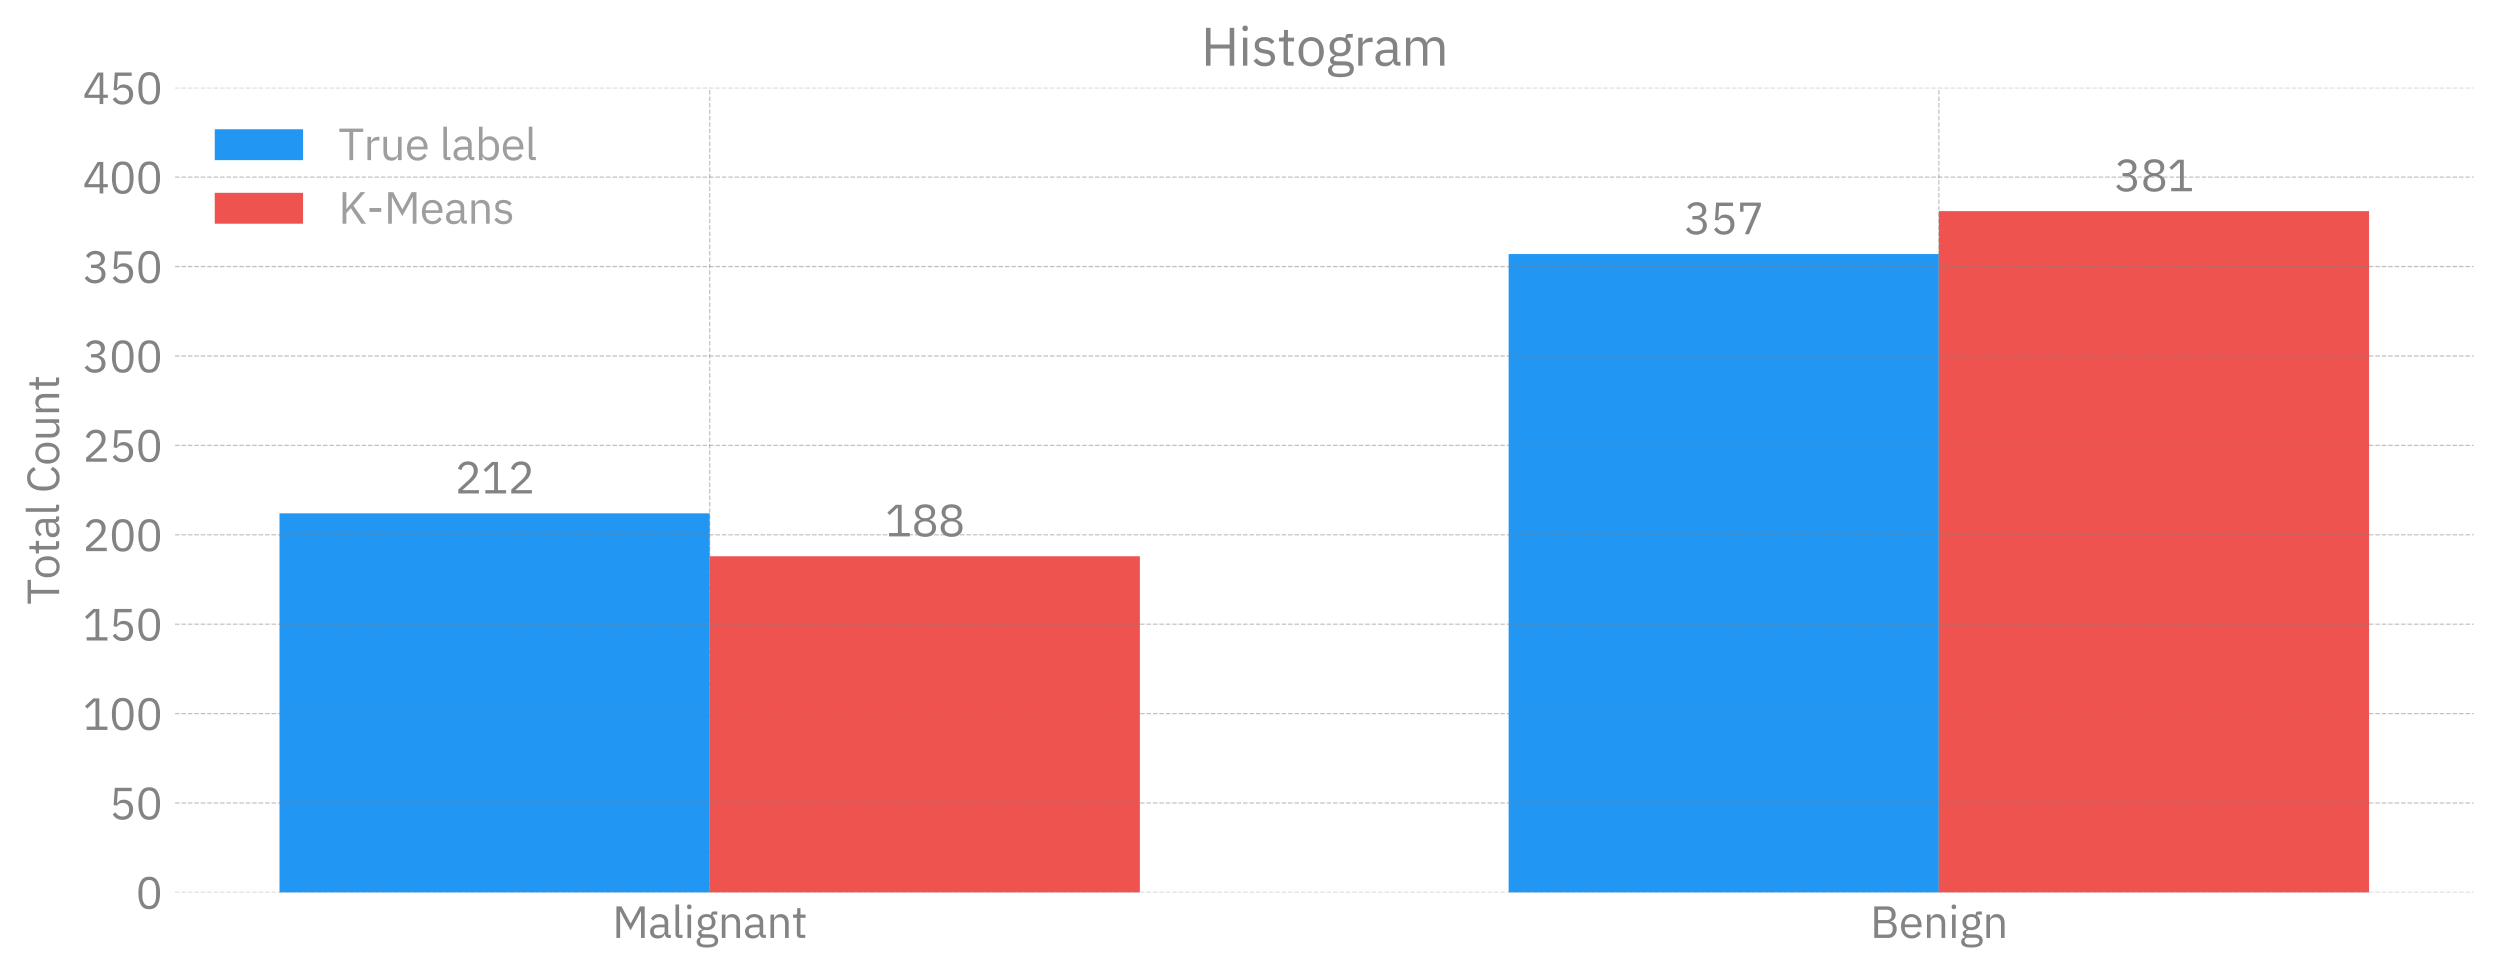<?xml version="1.0" encoding="utf-8" standalone="no"?>
<!DOCTYPE svg PUBLIC "-//W3C//DTD SVG 1.1//EN"
  "http://www.w3.org/Graphics/SVG/1.1/DTD/svg11.dtd">
<svg xmlns:xlink="http://www.w3.org/1999/xlink" width="679.62pt" height="264.72pt" viewBox="0 0 679.62 264.72" xmlns="http://www.w3.org/2000/svg" version="1.1">
 <defs>
  <style type="text/css">*{stroke-linejoin: round; stroke-linecap: butt}</style>
 </defs>
 <g id="figure_1">
  <g id="patch_1">
   <path d="M 0 264.72 
L 679.62 264.72 
L 679.62 0 
L 0 0 
L 0 264.72 
z
" style="fill: none"/>
  </g>
  <g id="axes_1">
   <g id="patch_2">
    <path d="M 47.58 242.596 
L 672.42 242.596 
L 672.42 23.856 
L 47.58 23.856 
L 47.58 242.596 
z
" style="fill: none"/>
   </g>
   <g id="patch_3">
    <path d="M 75.982 242.596 
L 192.93 242.596 
L 192.93 139.545 
L 75.982 139.545 
z
" clip-path="url(#p0b6fec897f)" style="fill: #2196f3"/>
   </g>
   <g id="patch_4">
    <path d="M 410.121 242.596 
L 527.07 242.596 
L 527.07 69.062 
L 410.121 69.062 
z
" clip-path="url(#p0b6fec897f)" style="fill: #2196f3"/>
   </g>
   <g id="patch_5">
    <path d="M 192.93 242.596 
L 309.879 242.596 
L 309.879 151.211 
L 192.93 151.211 
z
" clip-path="url(#p0b6fec897f)" style="fill: #ef5350"/>
   </g>
   <g id="patch_6">
    <path d="M 527.07 242.596 
L 644.018 242.596 
L 644.018 57.396 
L 527.07 57.396 
z
" clip-path="url(#p0b6fec897f)" style="fill: #ef5350"/>
   </g>
   <g id="matplotlib.axis_1">
    <g id="xtick_1">
     <g id="line2d_1">
      <path d="M 192.93 242.596 
L 192.93 23.856 
" clip-path="url(#p0b6fec897f)" style="fill: none; stroke-dasharray: 1.221,0.528; stroke-dashoffset: 0; stroke: #838383; stroke-opacity: 0.5; stroke-width: 0.33"/>
     </g>
     <g id="line2d_2"/>
     <g id="text_1">
      <!-- Malignant -->
      <g style="fill: #838383" transform="translate(166.428 254.976) scale(0.12 -0.12)">
       <defs>
        <path id="IBMPlexSans-Regular-4d" d="M 4077 3763 
L 4045 3763 
L 3667 3014 
L 2598 1069 
L 1530 3014 
L 1152 3763 
L 1120 3763 
L 1120 0 
L 595 0 
L 595 4467 
L 1312 4467 
L 2592 2061 
L 2624 2061 
L 3910 4467 
L 4602 4467 
L 4602 0 
L 4077 0 
L 4077 3763 
z
" transform="scale(0.016)"/>
        <path id="IBMPlexSans-Regular-61" d="M 2944 0 
Q 2656 0 2531 153 
Q 2406 307 2374 538 
L 2342 538 
Q 2234 230 1984 76 
Q 1734 -77 1389 -77 
Q 864 -77 573 192 
Q 282 461 282 922 
Q 282 1389 624 1638 
Q 966 1888 1690 1888 
L 2342 1888 
L 2342 2214 
Q 2342 2566 2150 2752 
Q 1958 2938 1562 2938 
Q 1261 2938 1059 2803 
Q 858 2669 723 2445 
L 416 2733 
Q 550 3002 844 3190 
Q 1139 3379 1587 3379 
Q 2189 3379 2521 3084 
Q 2854 2790 2854 2266 
L 2854 448 
L 3232 448 
L 3232 0 
L 2944 0 
z
M 1472 358 
Q 1664 358 1824 403 
Q 1984 448 2099 531 
Q 2214 614 2278 723 
Q 2342 832 2342 960 
L 2342 1504 
L 1664 1504 
Q 1222 1504 1020 1376 
Q 819 1248 819 1005 
L 819 870 
Q 819 627 995 492 
Q 1171 358 1472 358 
z
" transform="scale(0.016)"/>
        <path id="IBMPlexSans-Regular-6c" d="M 1088 0 
Q 819 0 681 150 
Q 544 301 544 531 
L 544 4736 
L 1056 4736 
L 1056 448 
L 1542 448 
L 1542 0 
L 1088 0 
z
" transform="scale(0.016)"/>
        <path id="IBMPlexSans-Regular-69" d="M 800 4077 
Q 634 4077 560 4157 
Q 486 4237 486 4365 
L 486 4448 
Q 486 4576 560 4656 
Q 634 4736 800 4736 
Q 966 4736 1040 4656 
Q 1114 4576 1114 4448 
L 1114 4365 
Q 1114 4237 1040 4157 
Q 966 4077 800 4077 
z
M 544 3302 
L 1056 3302 
L 1056 0 
L 544 0 
L 544 3302 
z
" transform="scale(0.016)"/>
        <path id="IBMPlexSans-Regular-67" d="M 3328 -365 
Q 3328 -877 2928 -1117 
Q 2528 -1357 1728 -1357 
Q 954 -1357 614 -1145 
Q 275 -934 275 -544 
Q 275 -275 416 -124 
Q 557 26 800 96 
L 800 166 
Q 506 307 506 627 
Q 506 877 666 1008 
Q 826 1139 1075 1203 
L 1075 1229 
Q 781 1370 617 1632 
Q 454 1894 454 2240 
Q 454 2490 544 2701 
Q 634 2912 797 3062 
Q 960 3213 1187 3296 
Q 1414 3379 1696 3379 
Q 2048 3379 2323 3251 
L 2323 3309 
Q 2323 3501 2412 3625 
Q 2502 3750 2707 3750 
L 3200 3750 
L 3200 3302 
L 2573 3302 
L 2573 3091 
Q 2752 2938 2851 2723 
Q 2950 2509 2950 2240 
Q 2950 1990 2860 1779 
Q 2771 1568 2608 1417 
Q 2445 1267 2214 1184 
Q 1984 1101 1702 1101 
Q 1542 1101 1382 1133 
Q 1216 1088 1081 1001 
Q 947 915 947 762 
Q 947 614 1088 563 
Q 1229 512 1453 512 
L 2157 512 
Q 2771 512 3049 278 
Q 3328 45 3328 -365 
z
M 2848 -403 
Q 2848 -205 2697 -86 
Q 2547 32 2163 32 
L 1062 32 
Q 755 -109 755 -416 
Q 755 -634 918 -787 
Q 1082 -941 1472 -941 
L 1946 -941 
Q 2374 -941 2611 -806 
Q 2848 -672 2848 -403 
z
M 1702 1510 
Q 2029 1510 2221 1667 
Q 2413 1824 2413 2150 
L 2413 2330 
Q 2413 2656 2221 2813 
Q 2029 2970 1702 2970 
Q 1376 2970 1184 2813 
Q 992 2656 992 2330 
L 992 2150 
Q 992 1824 1184 1667 
Q 1376 1510 1702 1510 
z
" transform="scale(0.016)"/>
        <path id="IBMPlexSans-Regular-6e" d="M 544 0 
L 544 3302 
L 1056 3302 
L 1056 2765 
L 1082 2765 
Q 1203 3046 1424 3212 
Q 1645 3379 2016 3379 
Q 2528 3379 2825 3049 
Q 3123 2720 3123 2118 
L 3123 0 
L 2611 0 
L 2611 2029 
Q 2611 2918 1862 2918 
Q 1709 2918 1565 2880 
Q 1421 2842 1305 2765 
Q 1190 2688 1123 2569 
Q 1056 2451 1056 2291 
L 1056 0 
L 544 0 
z
" transform="scale(0.016)"/>
        <path id="IBMPlexSans-Regular-74" d="M 1274 0 
Q 1005 0 867 150 
Q 730 301 730 544 
L 730 2854 
L 186 2854 
L 186 3302 
L 493 3302 
Q 659 3302 720 3369 
Q 781 3437 781 3603 
L 781 4218 
L 1242 4218 
L 1242 3302 
L 1965 3302 
L 1965 2854 
L 1242 2854 
L 1242 448 
L 1914 448 
L 1914 0 
L 1274 0 
z
" transform="scale(0.016)"/>
       </defs>
       <use xlink:href="#IBMPlexSans-Regular-4d"/>
       <use xlink:href="#IBMPlexSans-Regular-61" transform="translate(81.2 0)"/>
       <use xlink:href="#IBMPlexSans-Regular-6c" transform="translate(134.6 0)"/>
       <use xlink:href="#IBMPlexSans-Regular-69" transform="translate(161.8 0)"/>
       <use xlink:href="#IBMPlexSans-Regular-67" transform="translate(186.8 0)"/>
       <use xlink:href="#IBMPlexSans-Regular-6e" transform="translate(239.6 0)"/>
       <use xlink:href="#IBMPlexSans-Regular-61" transform="translate(296.4 0)"/>
       <use xlink:href="#IBMPlexSans-Regular-6e" transform="translate(349.8 0)"/>
       <use xlink:href="#IBMPlexSans-Regular-74" transform="translate(406.6 0)"/>
      </g>
     </g>
    </g>
    <g id="xtick_2">
     <g id="line2d_3">
      <path d="M 527.07 242.596 
L 527.07 23.856 
" clip-path="url(#p0b6fec897f)" style="fill: none; stroke-dasharray: 1.221,0.528; stroke-dashoffset: 0; stroke: #838383; stroke-opacity: 0.5; stroke-width: 0.33"/>
     </g>
     <g id="line2d_4"/>
     <g id="text_2">
      <!-- Benign -->
      <g style="fill: #838383" transform="translate(508.374 254.976) scale(0.12 -0.12)">
       <defs>
        <path id="IBMPlexSans-Regular-42" d="M 595 4467 
L 2432 4467 
Q 2989 4467 3305 4153 
Q 3622 3840 3622 3315 
Q 3622 3066 3552 2893 
Q 3482 2720 3373 2608 
Q 3264 2496 3136 2441 
Q 3008 2387 2899 2368 
L 2899 2330 
Q 3021 2323 3171 2265 
Q 3322 2208 3456 2083 
Q 3590 1958 3683 1763 
Q 3776 1568 3776 1293 
Q 3776 1018 3689 781 
Q 3603 544 3449 371 
Q 3296 198 3085 99 
Q 2874 0 2624 0 
L 595 0 
L 595 4467 
z
M 1133 474 
L 2458 474 
Q 2803 474 3001 650 
Q 3200 826 3200 1165 
L 3200 1382 
Q 3200 1722 3001 1898 
Q 2803 2074 2458 2074 
L 1133 2074 
L 1133 474 
z
M 1133 2534 
L 2368 2534 
Q 2688 2534 2867 2694 
Q 3046 2854 3046 3155 
L 3046 3373 
Q 3046 3674 2867 3834 
Q 2688 3994 2368 3994 
L 1133 3994 
L 1133 2534 
z
" transform="scale(0.016)"/>
        <path id="IBMPlexSans-Regular-65" d="M 1786 -77 
Q 1446 -77 1174 44 
Q 902 166 707 393 
Q 512 621 406 937 
Q 301 1254 301 1651 
Q 301 2042 406 2362 
Q 512 2682 707 2909 
Q 902 3136 1174 3257 
Q 1446 3379 1786 3379 
Q 2118 3379 2380 3257 
Q 2643 3136 2828 2921 
Q 3014 2707 3113 2412 
Q 3213 2118 3213 1766 
L 3213 1523 
L 838 1523 
L 838 1370 
Q 838 1158 905 976 
Q 973 794 1097 659 
Q 1222 525 1404 448 
Q 1587 371 1818 371 
Q 2131 371 2364 518 
Q 2598 666 2726 941 
L 3091 678 
Q 2931 339 2592 131 
Q 2253 -77 1786 -77 
z
M 1786 2950 
Q 1574 2950 1401 2876 
Q 1229 2803 1104 2668 
Q 979 2534 908 2352 
Q 838 2170 838 1952 
L 838 1907 
L 2662 1907 
L 2662 1978 
Q 2662 2419 2422 2684 
Q 2182 2950 1786 2950 
z
" transform="scale(0.016)"/>
       </defs>
       <use xlink:href="#IBMPlexSans-Regular-42"/>
       <use xlink:href="#IBMPlexSans-Regular-65" transform="translate(65.3 0)"/>
       <use xlink:href="#IBMPlexSans-Regular-6e" transform="translate(120.2 0)"/>
       <use xlink:href="#IBMPlexSans-Regular-69" transform="translate(177 0)"/>
       <use xlink:href="#IBMPlexSans-Regular-67" transform="translate(202 0)"/>
       <use xlink:href="#IBMPlexSans-Regular-6e" transform="translate(254.8 0)"/>
      </g>
     </g>
    </g>
   </g>
   <g id="matplotlib.axis_2">
    <g id="ytick_1">
     <g id="line2d_5">
      <path d="M 47.58 242.596 
L 672.42 242.596 
" clip-path="url(#p0b6fec897f)" style="fill: none; stroke-dasharray: 1.221,0.528; stroke-dashoffset: 0; stroke: #838383; stroke-opacity: 0.5; stroke-width: 0.33"/>
     </g>
     <g id="line2d_6"/>
     <g id="text_3">
      <!-- 0 -->
      <g style="fill: #838383" transform="translate(36.88 247.036) scale(0.12 -0.12)">
       <defs>
        <path id="IBMPlexSans-Regular-30" d="M 1920 -77 
Q 1120 -77 752 531 
Q 384 1139 384 2234 
Q 384 3328 752 3936 
Q 1120 4544 1920 4544 
Q 2720 4544 3088 3936 
Q 3456 3328 3456 2234 
Q 3456 1139 3088 531 
Q 2720 -77 1920 -77 
z
M 1920 390 
Q 2182 390 2368 499 
Q 2554 608 2669 806 
Q 2784 1005 2838 1273 
Q 2893 1542 2893 1869 
L 2893 2598 
Q 2893 2925 2838 3193 
Q 2784 3462 2669 3660 
Q 2554 3859 2368 3968 
Q 2182 4077 1920 4077 
Q 1658 4077 1472 3968 
Q 1286 3859 1171 3660 
Q 1056 3462 1001 3193 
Q 947 2925 947 2598 
L 947 1869 
Q 947 1542 1001 1273 
Q 1056 1005 1171 806 
Q 1286 608 1472 499 
Q 1658 390 1920 390 
z
" transform="scale(0.016)"/>
       </defs>
       <use xlink:href="#IBMPlexSans-Regular-30"/>
      </g>
     </g>
    </g>
    <g id="ytick_2">
     <g id="line2d_7">
      <path d="M 47.58 218.292 
L 672.42 218.292 
" clip-path="url(#p0b6fec897f)" style="fill: none; stroke-dasharray: 1.221,0.528; stroke-dashoffset: 0; stroke: #838383; stroke-opacity: 0.5; stroke-width: 0.33"/>
     </g>
     <g id="line2d_8"/>
     <g id="text_4">
      <!-- 50 -->
      <g style="fill: #838383" transform="translate(29.68 222.732) scale(0.12 -0.12)">
       <defs>
        <path id="IBMPlexSans-Regular-35" d="M 3187 3994 
L 1229 3994 
L 1101 2291 
L 1146 2291 
Q 1306 2515 1507 2649 
Q 1709 2784 2061 2784 
Q 2349 2784 2592 2688 
Q 2835 2592 3014 2416 
Q 3194 2240 3293 1984 
Q 3392 1728 3392 1402 
Q 3392 1075 3289 803 
Q 3187 531 2992 336 
Q 2797 141 2518 32 
Q 2240 -77 1888 -77 
Q 1606 -77 1392 -13 
Q 1178 51 1011 160 
Q 845 269 720 403 
Q 595 538 493 685 
L 896 992 
Q 979 858 1072 749 
Q 1165 640 1277 563 
Q 1389 486 1536 444 
Q 1683 403 1888 403 
Q 2349 403 2585 646 
Q 2822 890 2822 1331 
L 2822 1395 
Q 2822 1837 2585 2080 
Q 2349 2323 1888 2323 
Q 1581 2323 1405 2211 
Q 1229 2099 1088 1946 
L 634 2010 
L 794 4467 
L 3187 4467 
L 3187 3994 
z
" transform="scale(0.016)"/>
       </defs>
       <use xlink:href="#IBMPlexSans-Regular-35"/>
       <use xlink:href="#IBMPlexSans-Regular-30" transform="translate(60 0)"/>
      </g>
     </g>
    </g>
    <g id="ytick_3">
     <g id="line2d_9">
      <path d="M 47.58 193.987 
L 672.42 193.987 
" clip-path="url(#p0b6fec897f)" style="fill: none; stroke-dasharray: 1.221,0.528; stroke-dashoffset: 0; stroke: #838383; stroke-opacity: 0.5; stroke-width: 0.33"/>
     </g>
     <g id="line2d_10"/>
     <g id="text_5">
      <!-- 100 -->
      <g style="fill: #838383" transform="translate(22.48 198.427) scale(0.12 -0.12)">
       <defs>
        <path id="IBMPlexSans-Regular-31" d="M 563 0 
L 563 474 
L 1811 474 
L 1811 4070 
L 1766 4070 
L 640 3021 
L 326 3360 
L 1510 4467 
L 2349 4467 
L 2349 474 
L 3501 474 
L 3501 0 
L 563 0 
z
" transform="scale(0.016)"/>
       </defs>
       <use xlink:href="#IBMPlexSans-Regular-31"/>
       <use xlink:href="#IBMPlexSans-Regular-30" transform="translate(60 0)"/>
       <use xlink:href="#IBMPlexSans-Regular-30" transform="translate(120 0)"/>
      </g>
     </g>
    </g>
    <g id="ytick_4">
     <g id="line2d_11">
      <path d="M 47.58 169.683 
L 672.42 169.683 
" clip-path="url(#p0b6fec897f)" style="fill: none; stroke-dasharray: 1.221,0.528; stroke-dashoffset: 0; stroke: #838383; stroke-opacity: 0.5; stroke-width: 0.33"/>
     </g>
     <g id="line2d_12"/>
     <g id="text_6">
      <!-- 150 -->
      <g style="fill: #838383" transform="translate(22.48 174.123) scale(0.12 -0.12)">
       <use xlink:href="#IBMPlexSans-Regular-31"/>
       <use xlink:href="#IBMPlexSans-Regular-35" transform="translate(60 0)"/>
       <use xlink:href="#IBMPlexSans-Regular-30" transform="translate(120 0)"/>
      </g>
     </g>
    </g>
    <g id="ytick_5">
     <g id="line2d_13">
      <path d="M 47.58 145.378 
L 672.42 145.378 
" clip-path="url(#p0b6fec897f)" style="fill: none; stroke-dasharray: 1.221,0.528; stroke-dashoffset: 0; stroke: #838383; stroke-opacity: 0.5; stroke-width: 0.33"/>
     </g>
     <g id="line2d_14"/>
     <g id="text_7">
      <!-- 200 -->
      <g style="fill: #838383" transform="translate(22.48 149.818) scale(0.12 -0.12)">
       <defs>
        <path id="IBMPlexSans-Regular-32" d="M 3411 0 
L 480 0 
L 480 550 
L 1939 1894 
Q 2253 2182 2464 2505 
Q 2675 2829 2675 3155 
L 2675 3232 
Q 2675 3603 2470 3833 
Q 2266 4064 1850 4064 
Q 1645 4064 1491 4006 
Q 1338 3949 1226 3846 
Q 1114 3744 1040 3606 
Q 966 3469 922 3309 
L 442 3494 
Q 506 3693 618 3881 
Q 730 4070 899 4217 
Q 1069 4365 1309 4454 
Q 1549 4544 1875 4544 
Q 2202 4544 2458 4448 
Q 2714 4352 2886 4179 
Q 3059 4006 3152 3769 
Q 3245 3533 3245 3245 
Q 3245 2982 3171 2758 
Q 3098 2534 2970 2332 
Q 2842 2131 2659 1939 
Q 2477 1747 2266 1555 
L 1062 474 
L 3411 474 
L 3411 0 
z
" transform="scale(0.016)"/>
       </defs>
       <use xlink:href="#IBMPlexSans-Regular-32"/>
       <use xlink:href="#IBMPlexSans-Regular-30" transform="translate(60 0)"/>
       <use xlink:href="#IBMPlexSans-Regular-30" transform="translate(120 0)"/>
      </g>
     </g>
    </g>
    <g id="ytick_6">
     <g id="line2d_15">
      <path d="M 47.58 121.074 
L 672.42 121.074 
" clip-path="url(#p0b6fec897f)" style="fill: none; stroke-dasharray: 1.221,0.528; stroke-dashoffset: 0; stroke: #838383; stroke-opacity: 0.5; stroke-width: 0.33"/>
     </g>
     <g id="line2d_16"/>
     <g id="text_8">
      <!-- 250 -->
      <g style="fill: #838383" transform="translate(22.48 125.514) scale(0.12 -0.12)">
       <use xlink:href="#IBMPlexSans-Regular-32"/>
       <use xlink:href="#IBMPlexSans-Regular-35" transform="translate(60 0)"/>
       <use xlink:href="#IBMPlexSans-Regular-30" transform="translate(120 0)"/>
      </g>
     </g>
    </g>
    <g id="ytick_7">
     <g id="line2d_17">
      <path d="M 47.58 96.769 
L 672.42 96.769 
" clip-path="url(#p0b6fec897f)" style="fill: none; stroke-dasharray: 1.221,0.528; stroke-dashoffset: 0; stroke: #838383; stroke-opacity: 0.5; stroke-width: 0.33"/>
     </g>
     <g id="line2d_18"/>
     <g id="text_9">
      <!-- 300 -->
      <g style="fill: #838383" transform="translate(22.48 101.209) scale(0.12 -0.12)">
       <defs>
        <path id="IBMPlexSans-Regular-33" d="M 1670 2573 
Q 2125 2573 2352 2781 
Q 2579 2989 2579 3315 
L 2579 3360 
Q 2579 3712 2358 3888 
Q 2138 4064 1779 4064 
Q 1434 4064 1216 3913 
Q 998 3763 858 3507 
L 461 3814 
Q 544 3949 662 4080 
Q 781 4211 941 4313 
Q 1101 4416 1312 4480 
Q 1523 4544 1792 4544 
Q 2074 4544 2323 4470 
Q 2573 4397 2755 4253 
Q 2938 4109 3043 3897 
Q 3149 3686 3149 3418 
Q 3149 3200 3081 3027 
Q 3014 2854 2899 2726 
Q 2784 2598 2627 2508 
Q 2470 2419 2291 2374 
L 2291 2349 
Q 2470 2310 2640 2224 
Q 2810 2138 2941 2000 
Q 3072 1862 3152 1667 
Q 3232 1472 3232 1222 
Q 3232 934 3123 694 
Q 3014 454 2816 284 
Q 2618 115 2336 19 
Q 2054 -77 1715 -77 
Q 1427 -77 1203 -13 
Q 979 51 806 160 
Q 634 269 502 403 
Q 371 538 269 685 
L 672 992 
Q 755 858 854 749 
Q 954 640 1075 563 
Q 1197 486 1350 444 
Q 1504 403 1709 403 
Q 2182 403 2425 617 
Q 2669 832 2669 1229 
L 2669 1280 
Q 2669 1677 2425 1891 
Q 2182 2106 1709 2106 
L 1184 2106 
L 1184 2573 
L 1670 2573 
z
" transform="scale(0.016)"/>
       </defs>
       <use xlink:href="#IBMPlexSans-Regular-33"/>
       <use xlink:href="#IBMPlexSans-Regular-30" transform="translate(60 0)"/>
       <use xlink:href="#IBMPlexSans-Regular-30" transform="translate(120 0)"/>
      </g>
     </g>
    </g>
    <g id="ytick_8">
     <g id="line2d_19">
      <path d="M 47.58 72.465 
L 672.42 72.465 
" clip-path="url(#p0b6fec897f)" style="fill: none; stroke-dasharray: 1.221,0.528; stroke-dashoffset: 0; stroke: #838383; stroke-opacity: 0.5; stroke-width: 0.33"/>
     </g>
     <g id="line2d_20"/>
     <g id="text_10">
      <!-- 350 -->
      <g style="fill: #838383" transform="translate(22.48 76.905) scale(0.12 -0.12)">
       <use xlink:href="#IBMPlexSans-Regular-33"/>
       <use xlink:href="#IBMPlexSans-Regular-35" transform="translate(60 0)"/>
       <use xlink:href="#IBMPlexSans-Regular-30" transform="translate(120 0)"/>
      </g>
     </g>
    </g>
    <g id="ytick_9">
     <g id="line2d_21">
      <path d="M 47.58 48.16 
L 672.42 48.16 
" clip-path="url(#p0b6fec897f)" style="fill: none; stroke-dasharray: 1.221,0.528; stroke-dashoffset: 0; stroke: #838383; stroke-opacity: 0.5; stroke-width: 0.33"/>
     </g>
     <g id="line2d_22"/>
     <g id="text_11">
      <!-- 400 -->
      <g style="fill: #838383" transform="translate(22.48 52.6) scale(0.12 -0.12)">
       <defs>
        <path id="IBMPlexSans-Regular-34" d="M 2400 0 
L 2400 877 
L 243 877 
L 243 1350 
L 2112 4467 
L 2912 4467 
L 2912 1325 
L 3558 1325 
L 3558 877 
L 2912 877 
L 2912 0 
L 2400 0 
z
M 749 1325 
L 2400 1325 
L 2400 4051 
L 2368 4051 
L 749 1325 
z
" transform="scale(0.016)"/>
       </defs>
       <use xlink:href="#IBMPlexSans-Regular-34"/>
       <use xlink:href="#IBMPlexSans-Regular-30" transform="translate(60 0)"/>
       <use xlink:href="#IBMPlexSans-Regular-30" transform="translate(120 0)"/>
      </g>
     </g>
    </g>
    <g id="ytick_10">
     <g id="line2d_23">
      <path d="M 47.58 23.856 
L 672.42 23.856 
" clip-path="url(#p0b6fec897f)" style="fill: none; stroke-dasharray: 1.221,0.528; stroke-dashoffset: 0; stroke: #838383; stroke-opacity: 0.5; stroke-width: 0.33"/>
     </g>
     <g id="line2d_24"/>
     <g id="text_12">
      <!-- 450 -->
      <g style="fill: #838383" transform="translate(22.48 28.296) scale(0.12 -0.12)">
       <use xlink:href="#IBMPlexSans-Regular-34"/>
       <use xlink:href="#IBMPlexSans-Regular-35" transform="translate(60 0)"/>
       <use xlink:href="#IBMPlexSans-Regular-30" transform="translate(120 0)"/>
      </g>
     </g>
    </g>
    <g id="text_13">
     <!-- Total Count -->
     <g style="fill: #838383" transform="translate(16.08 164.383) rotate(-90) scale(0.12 -0.12)">
      <defs>
       <path id="IBMPlexSans-Regular-54" d="M 2099 3994 
L 2099 0 
L 1562 0 
L 1562 3994 
L 141 3994 
L 141 4467 
L 3520 4467 
L 3520 3994 
L 2099 3994 
z
" transform="scale(0.016)"/>
       <path id="IBMPlexSans-Regular-6f" d="M 1792 -77 
Q 1459 -77 1184 44 
Q 909 166 713 393 
Q 518 621 409 937 
Q 301 1254 301 1651 
Q 301 2042 409 2362 
Q 518 2682 713 2909 
Q 909 3136 1184 3257 
Q 1459 3379 1792 3379 
Q 2125 3379 2397 3257 
Q 2669 3136 2867 2909 
Q 3066 2682 3174 2362 
Q 3283 2042 3283 1651 
Q 3283 1254 3174 937 
Q 3066 621 2867 393 
Q 2669 166 2397 44 
Q 2125 -77 1792 -77 
z
M 1792 378 
Q 2208 378 2470 634 
Q 2733 890 2733 1414 
L 2733 1888 
Q 2733 2413 2470 2669 
Q 2208 2925 1792 2925 
Q 1376 2925 1113 2669 
Q 851 2413 851 1888 
L 851 1414 
Q 851 890 1113 634 
Q 1376 378 1792 378 
z
" transform="scale(0.016)"/>
       <path id="IBMPlexSans-Regular-20" transform="scale(0.016)"/>
       <path id="IBMPlexSans-Regular-43" d="M 2170 -77 
Q 1318 -77 844 502 
Q 371 1082 371 2208 
Q 371 3334 844 3939 
Q 1318 4544 2170 4544 
Q 2733 4544 3113 4288 
Q 3494 4032 3706 3565 
L 3270 3302 
Q 3136 3648 2861 3856 
Q 2586 4064 2170 4064 
Q 1882 4064 1654 3955 
Q 1427 3846 1270 3644 
Q 1114 3443 1030 3164 
Q 947 2886 947 2541 
L 947 1875 
Q 947 1184 1267 793 
Q 1587 403 2170 403 
Q 2598 403 2886 624 
Q 3174 845 3309 1210 
L 3738 941 
Q 3526 467 3129 195 
Q 2733 -77 2170 -77 
z
" transform="scale(0.016)"/>
       <path id="IBMPlexSans-Regular-75" d="M 2579 538 
L 2554 538 
Q 2502 422 2428 310 
Q 2355 198 2246 112 
Q 2138 26 1984 -25 
Q 1830 -77 1626 -77 
Q 1114 -77 813 252 
Q 512 582 512 1184 
L 512 3302 
L 1024 3302 
L 1024 1274 
Q 1024 384 1779 384 
Q 1933 384 2077 422 
Q 2221 461 2333 537 
Q 2445 614 2512 732 
Q 2579 851 2579 1018 
L 2579 3302 
L 3091 3302 
L 3091 0 
L 2579 0 
L 2579 538 
z
" transform="scale(0.016)"/>
      </defs>
      <use xlink:href="#IBMPlexSans-Regular-54"/>
      <use xlink:href="#IBMPlexSans-Regular-6f" transform="translate(57.2 0)"/>
      <use xlink:href="#IBMPlexSans-Regular-74" transform="translate(113.2 0)"/>
      <use xlink:href="#IBMPlexSans-Regular-61" transform="translate(148.3 0)"/>
      <use xlink:href="#IBMPlexSans-Regular-6c" transform="translate(201.7 0)"/>
      <use xlink:href="#IBMPlexSans-Regular-20" transform="translate(228.9 0)"/>
      <use xlink:href="#IBMPlexSans-Regular-43" transform="translate(252.5 0)"/>
      <use xlink:href="#IBMPlexSans-Regular-6f" transform="translate(314.6 0)"/>
      <use xlink:href="#IBMPlexSans-Regular-75" transform="translate(370.6 0)"/>
      <use xlink:href="#IBMPlexSans-Regular-6e" transform="translate(427.4 0)"/>
      <use xlink:href="#IBMPlexSans-Regular-74" transform="translate(484.2 0)"/>
     </g>
    </g>
   </g>
   <g id="patch_7">
    <path d="M 47.58 242.596 
L 47.58 23.856 
" style="fill: none"/>
   </g>
   <g id="patch_8">
    <path d="M 672.42 242.596 
L 672.42 23.856 
" style="fill: none"/>
   </g>
   <g id="patch_9">
    <path d="M 47.58 242.596 
L 672.42 242.596 
" style="fill: none"/>
   </g>
   <g id="patch_10">
    <path d="M 47.58 23.856 
L 672.42 23.856 
" style="fill: none"/>
   </g>
   <g id="text_14">
    <!-- 212 -->
    <g style="fill: #838383" transform="translate(123.656 134.145) scale(0.12 -0.12)">
     <use xlink:href="#IBMPlexSans-Regular-32"/>
     <use xlink:href="#IBMPlexSans-Regular-31" transform="translate(60 0)"/>
     <use xlink:href="#IBMPlexSans-Regular-32" transform="translate(120 0)"/>
    </g>
   </g>
   <g id="text_15">
    <!-- 357 -->
    <g style="fill: #838383" transform="translate(457.795 63.662) scale(0.12 -0.12)">
     <defs>
      <path id="IBMPlexSans-Regular-37" d="M 1120 0 
L 2829 4006 
L 922 4006 
L 922 3174 
L 442 3174 
L 442 4467 
L 3373 4467 
L 3373 3994 
L 1696 0 
L 1120 0 
z
" transform="scale(0.016)"/>
     </defs>
     <use xlink:href="#IBMPlexSans-Regular-33"/>
     <use xlink:href="#IBMPlexSans-Regular-35" transform="translate(60 0)"/>
     <use xlink:href="#IBMPlexSans-Regular-37" transform="translate(120 0)"/>
    </g>
   </g>
   <g id="text_16">
    <!-- 188 -->
    <g style="fill: #838383" transform="translate(240.605 145.811) scale(0.12 -0.12)">
     <defs>
      <path id="IBMPlexSans-Regular-38" d="M 1920 -77 
Q 1536 -77 1248 22 
Q 960 122 765 294 
Q 570 467 470 704 
Q 371 941 371 1216 
Q 371 1677 620 1945 
Q 870 2214 1274 2323 
L 1274 2374 
Q 922 2496 714 2768 
Q 506 3040 506 3424 
Q 506 3936 877 4240 
Q 1248 4544 1920 4544 
Q 2592 4544 2963 4240 
Q 3334 3936 3334 3424 
Q 3334 3040 3126 2768 
Q 2918 2496 2566 2374 
L 2566 2323 
Q 2970 2214 3219 1945 
Q 3469 1677 3469 1216 
Q 3469 941 3369 704 
Q 3270 467 3075 294 
Q 2880 122 2592 22 
Q 2304 -77 1920 -77 
z
M 1920 390 
Q 2387 390 2643 598 
Q 2899 806 2899 1190 
L 2899 1325 
Q 2899 1709 2643 1917 
Q 2387 2125 1920 2125 
Q 1453 2125 1197 1917 
Q 941 1709 941 1325 
L 941 1190 
Q 941 806 1197 598 
Q 1453 390 1920 390 
z
M 1920 2573 
Q 2342 2573 2560 2752 
Q 2778 2931 2778 3277 
L 2778 3373 
Q 2778 3718 2560 3897 
Q 2342 4077 1920 4077 
Q 1498 4077 1280 3897 
Q 1062 3718 1062 3373 
L 1062 3277 
Q 1062 2931 1280 2752 
Q 1498 2573 1920 2573 
z
" transform="scale(0.016)"/>
     </defs>
     <use xlink:href="#IBMPlexSans-Regular-31"/>
     <use xlink:href="#IBMPlexSans-Regular-38" transform="translate(60 0)"/>
     <use xlink:href="#IBMPlexSans-Regular-38" transform="translate(120 0)"/>
    </g>
   </g>
   <g id="text_17">
    <!-- 381 -->
    <g style="fill: #838383" transform="translate(574.744 51.996) scale(0.12 -0.12)">
     <use xlink:href="#IBMPlexSans-Regular-33"/>
     <use xlink:href="#IBMPlexSans-Regular-38" transform="translate(60 0)"/>
     <use xlink:href="#IBMPlexSans-Regular-31" transform="translate(120 0)"/>
    </g>
   </g>
   <g id="text_18">
    <!-- Histogram -->
    <g style="fill: #838383" transform="translate(326.469 17.856) scale(0.144 -0.144)">
     <defs>
      <path id="IBMPlexSans-Regular-48" d="M 3392 2022 
L 1133 2022 
L 1133 0 
L 595 0 
L 595 4467 
L 1133 4467 
L 1133 2496 
L 3392 2496 
L 3392 4467 
L 3930 4467 
L 3930 0 
L 3392 0 
L 3392 2022 
z
" transform="scale(0.016)"/>
      <path id="IBMPlexSans-Regular-73" d="M 1536 -77 
Q 1075 -77 764 99 
Q 454 275 230 570 
L 595 864 
Q 787 621 1024 489 
Q 1261 358 1574 358 
Q 1901 358 2083 499 
Q 2266 640 2266 896 
Q 2266 1088 2141 1225 
Q 2016 1363 1690 1414 
L 1427 1453 
Q 1197 1485 1005 1552 
Q 813 1619 669 1731 
Q 525 1843 445 2009 
Q 365 2176 365 2406 
Q 365 2650 454 2832 
Q 544 3014 701 3136 
Q 858 3258 1075 3318 
Q 1293 3379 1542 3379 
Q 1946 3379 2218 3238 
Q 2490 3098 2694 2848 
L 2355 2541 
Q 2246 2694 2035 2819 
Q 1824 2944 1504 2944 
Q 1184 2944 1021 2806 
Q 858 2669 858 2432 
Q 858 2189 1021 2080 
Q 1184 1971 1491 1920 
L 1747 1882 
Q 2298 1798 2528 1564 
Q 2758 1331 2758 954 
Q 2758 474 2432 198 
Q 2106 -77 1536 -77 
z
" transform="scale(0.016)"/>
      <path id="IBMPlexSans-Regular-72" d="M 544 0 
L 544 3302 
L 1056 3302 
L 1056 2694 
L 1088 2694 
Q 1178 2931 1408 3116 
Q 1638 3302 2042 3302 
L 2240 3302 
L 2240 2790 
L 1939 2790 
Q 1523 2790 1289 2633 
Q 1056 2477 1056 2240 
L 1056 0 
L 544 0 
z
" transform="scale(0.016)"/>
      <path id="IBMPlexSans-Regular-6d" d="M 544 0 
L 544 3302 
L 1056 3302 
L 1056 2765 
L 1082 2765 
Q 1139 2893 1212 3005 
Q 1286 3117 1392 3200 
Q 1498 3283 1638 3331 
Q 1779 3379 1971 3379 
Q 2298 3379 2573 3222 
Q 2848 3066 2982 2707 
L 2995 2707 
Q 3085 2976 3331 3177 
Q 3578 3379 4000 3379 
Q 4506 3379 4790 3049 
Q 5075 2720 5075 2118 
L 5075 0 
L 4563 0 
L 4563 2029 
Q 4563 2470 4390 2694 
Q 4218 2918 3840 2918 
Q 3686 2918 3548 2880 
Q 3411 2842 3302 2765 
Q 3194 2688 3130 2569 
Q 3066 2451 3066 2291 
L 3066 0 
L 2554 0 
L 2554 2029 
Q 2554 2470 2381 2694 
Q 2208 2918 1843 2918 
Q 1690 2918 1549 2880 
Q 1408 2842 1299 2765 
Q 1190 2688 1123 2569 
Q 1056 2451 1056 2291 
L 1056 0 
L 544 0 
z
" transform="scale(0.016)"/>
     </defs>
     <use xlink:href="#IBMPlexSans-Regular-48"/>
     <use xlink:href="#IBMPlexSans-Regular-69" transform="translate(70.7 0)"/>
     <use xlink:href="#IBMPlexSans-Regular-73" transform="translate(95.7 0)"/>
     <use xlink:href="#IBMPlexSans-Regular-74" transform="translate(144.4 0)"/>
     <use xlink:href="#IBMPlexSans-Regular-6f" transform="translate(179.5 0)"/>
     <use xlink:href="#IBMPlexSans-Regular-67" transform="translate(235.5 0)"/>
     <use xlink:href="#IBMPlexSans-Regular-72" transform="translate(288.3 0)"/>
     <use xlink:href="#IBMPlexSans-Regular-61" transform="translate(325 0)"/>
     <use xlink:href="#IBMPlexSans-Regular-6d" transform="translate(378.4 0)"/>
    </g>
   </g>
   <g id="legend_1">
    <g id="patch_11">
     <path d="M 58.38 43.536 
L 82.38 43.536 
L 82.38 35.136 
L 58.38 35.136 
z
" style="fill: #2196f3"/>
    </g>
    <g id="text_19">
     <!-- True label -->
     <g style="fill: #9e9e9e" transform="translate(91.98 43.536) scale(0.12 -0.12)">
      <defs>
       <path id="IBMPlexSans-Regular-62" d="M 544 4736 
L 1056 4736 
L 1056 2765 
L 1082 2765 
Q 1210 3078 1456 3228 
Q 1702 3379 2048 3379 
Q 2355 3379 2604 3257 
Q 2854 3136 3030 2912 
Q 3206 2688 3299 2368 
Q 3392 2048 3392 1651 
Q 3392 1254 3299 934 
Q 3206 614 3030 390 
Q 2854 166 2604 44 
Q 2355 -77 2048 -77 
Q 1376 -77 1082 538 
L 1056 538 
L 1056 0 
L 544 0 
L 544 4736 
z
M 1907 384 
Q 2342 384 2592 656 
Q 2842 928 2842 1370 
L 2842 1933 
Q 2842 2374 2592 2646 
Q 2342 2918 1907 2918 
Q 1734 2918 1577 2870 
Q 1421 2822 1305 2739 
Q 1190 2656 1123 2537 
Q 1056 2419 1056 2285 
L 1056 1056 
Q 1056 896 1123 771 
Q 1190 646 1305 560 
Q 1421 474 1577 429 
Q 1734 384 1907 384 
z
" transform="scale(0.016)"/>
      </defs>
      <use xlink:href="#IBMPlexSans-Regular-54"/>
      <use xlink:href="#IBMPlexSans-Regular-72" transform="translate(57.2 0)"/>
      <use xlink:href="#IBMPlexSans-Regular-75" transform="translate(93.9 0)"/>
      <use xlink:href="#IBMPlexSans-Regular-65" transform="translate(150.7 0)"/>
      <use xlink:href="#IBMPlexSans-Regular-20" transform="translate(205.6 0)"/>
      <use xlink:href="#IBMPlexSans-Regular-6c" transform="translate(229.2 0)"/>
      <use xlink:href="#IBMPlexSans-Regular-61" transform="translate(256.4 0)"/>
      <use xlink:href="#IBMPlexSans-Regular-62" transform="translate(309.8 0)"/>
      <use xlink:href="#IBMPlexSans-Regular-65" transform="translate(367.8 0)"/>
      <use xlink:href="#IBMPlexSans-Regular-6c" transform="translate(422.7 0)"/>
     </g>
    </g>
    <g id="patch_12">
     <path d="M 58.38 60.816 
L 82.38 60.816 
L 82.38 52.416 
L 58.38 52.416 
z
" style="fill: #ef5350"/>
    </g>
    <g id="text_20">
     <!-- K-Means -->
     <g style="fill: #9e9e9e" transform="translate(91.98 60.816) scale(0.12 -0.12)">
      <defs>
       <path id="IBMPlexSans-Regular-4b" d="M 1766 2195 
L 1133 1491 
L 1133 0 
L 595 0 
L 595 4467 
L 1133 4467 
L 1133 2093 
L 1152 2093 
L 1792 2867 
L 3142 4467 
L 3802 4467 
L 2138 2554 
L 3917 0 
L 3251 0 
L 1766 2195 
z
" transform="scale(0.016)"/>
       <path id="IBMPlexSans-Regular-2d" d="M 442 1670 
L 442 2221 
L 2112 2221 
L 2112 1670 
L 442 1670 
z
" transform="scale(0.016)"/>
      </defs>
      <use xlink:href="#IBMPlexSans-Regular-4b"/>
      <use xlink:href="#IBMPlexSans-Regular-2d" transform="translate(63.4 0)"/>
      <use xlink:href="#IBMPlexSans-Regular-4d" transform="translate(103.3 0)"/>
      <use xlink:href="#IBMPlexSans-Regular-65" transform="translate(184.5 0)"/>
      <use xlink:href="#IBMPlexSans-Regular-61" transform="translate(239.4 0)"/>
      <use xlink:href="#IBMPlexSans-Regular-6e" transform="translate(292.8 0)"/>
      <use xlink:href="#IBMPlexSans-Regular-73" transform="translate(349.6 0)"/>
     </g>
    </g>
   </g>
  </g>
 </g>
 <defs>
  <clipPath id="p0b6fec897f">
   <rect x="47.58" y="23.856" width="624.84" height="218.74"/>
  </clipPath>
 </defs>
</svg>
